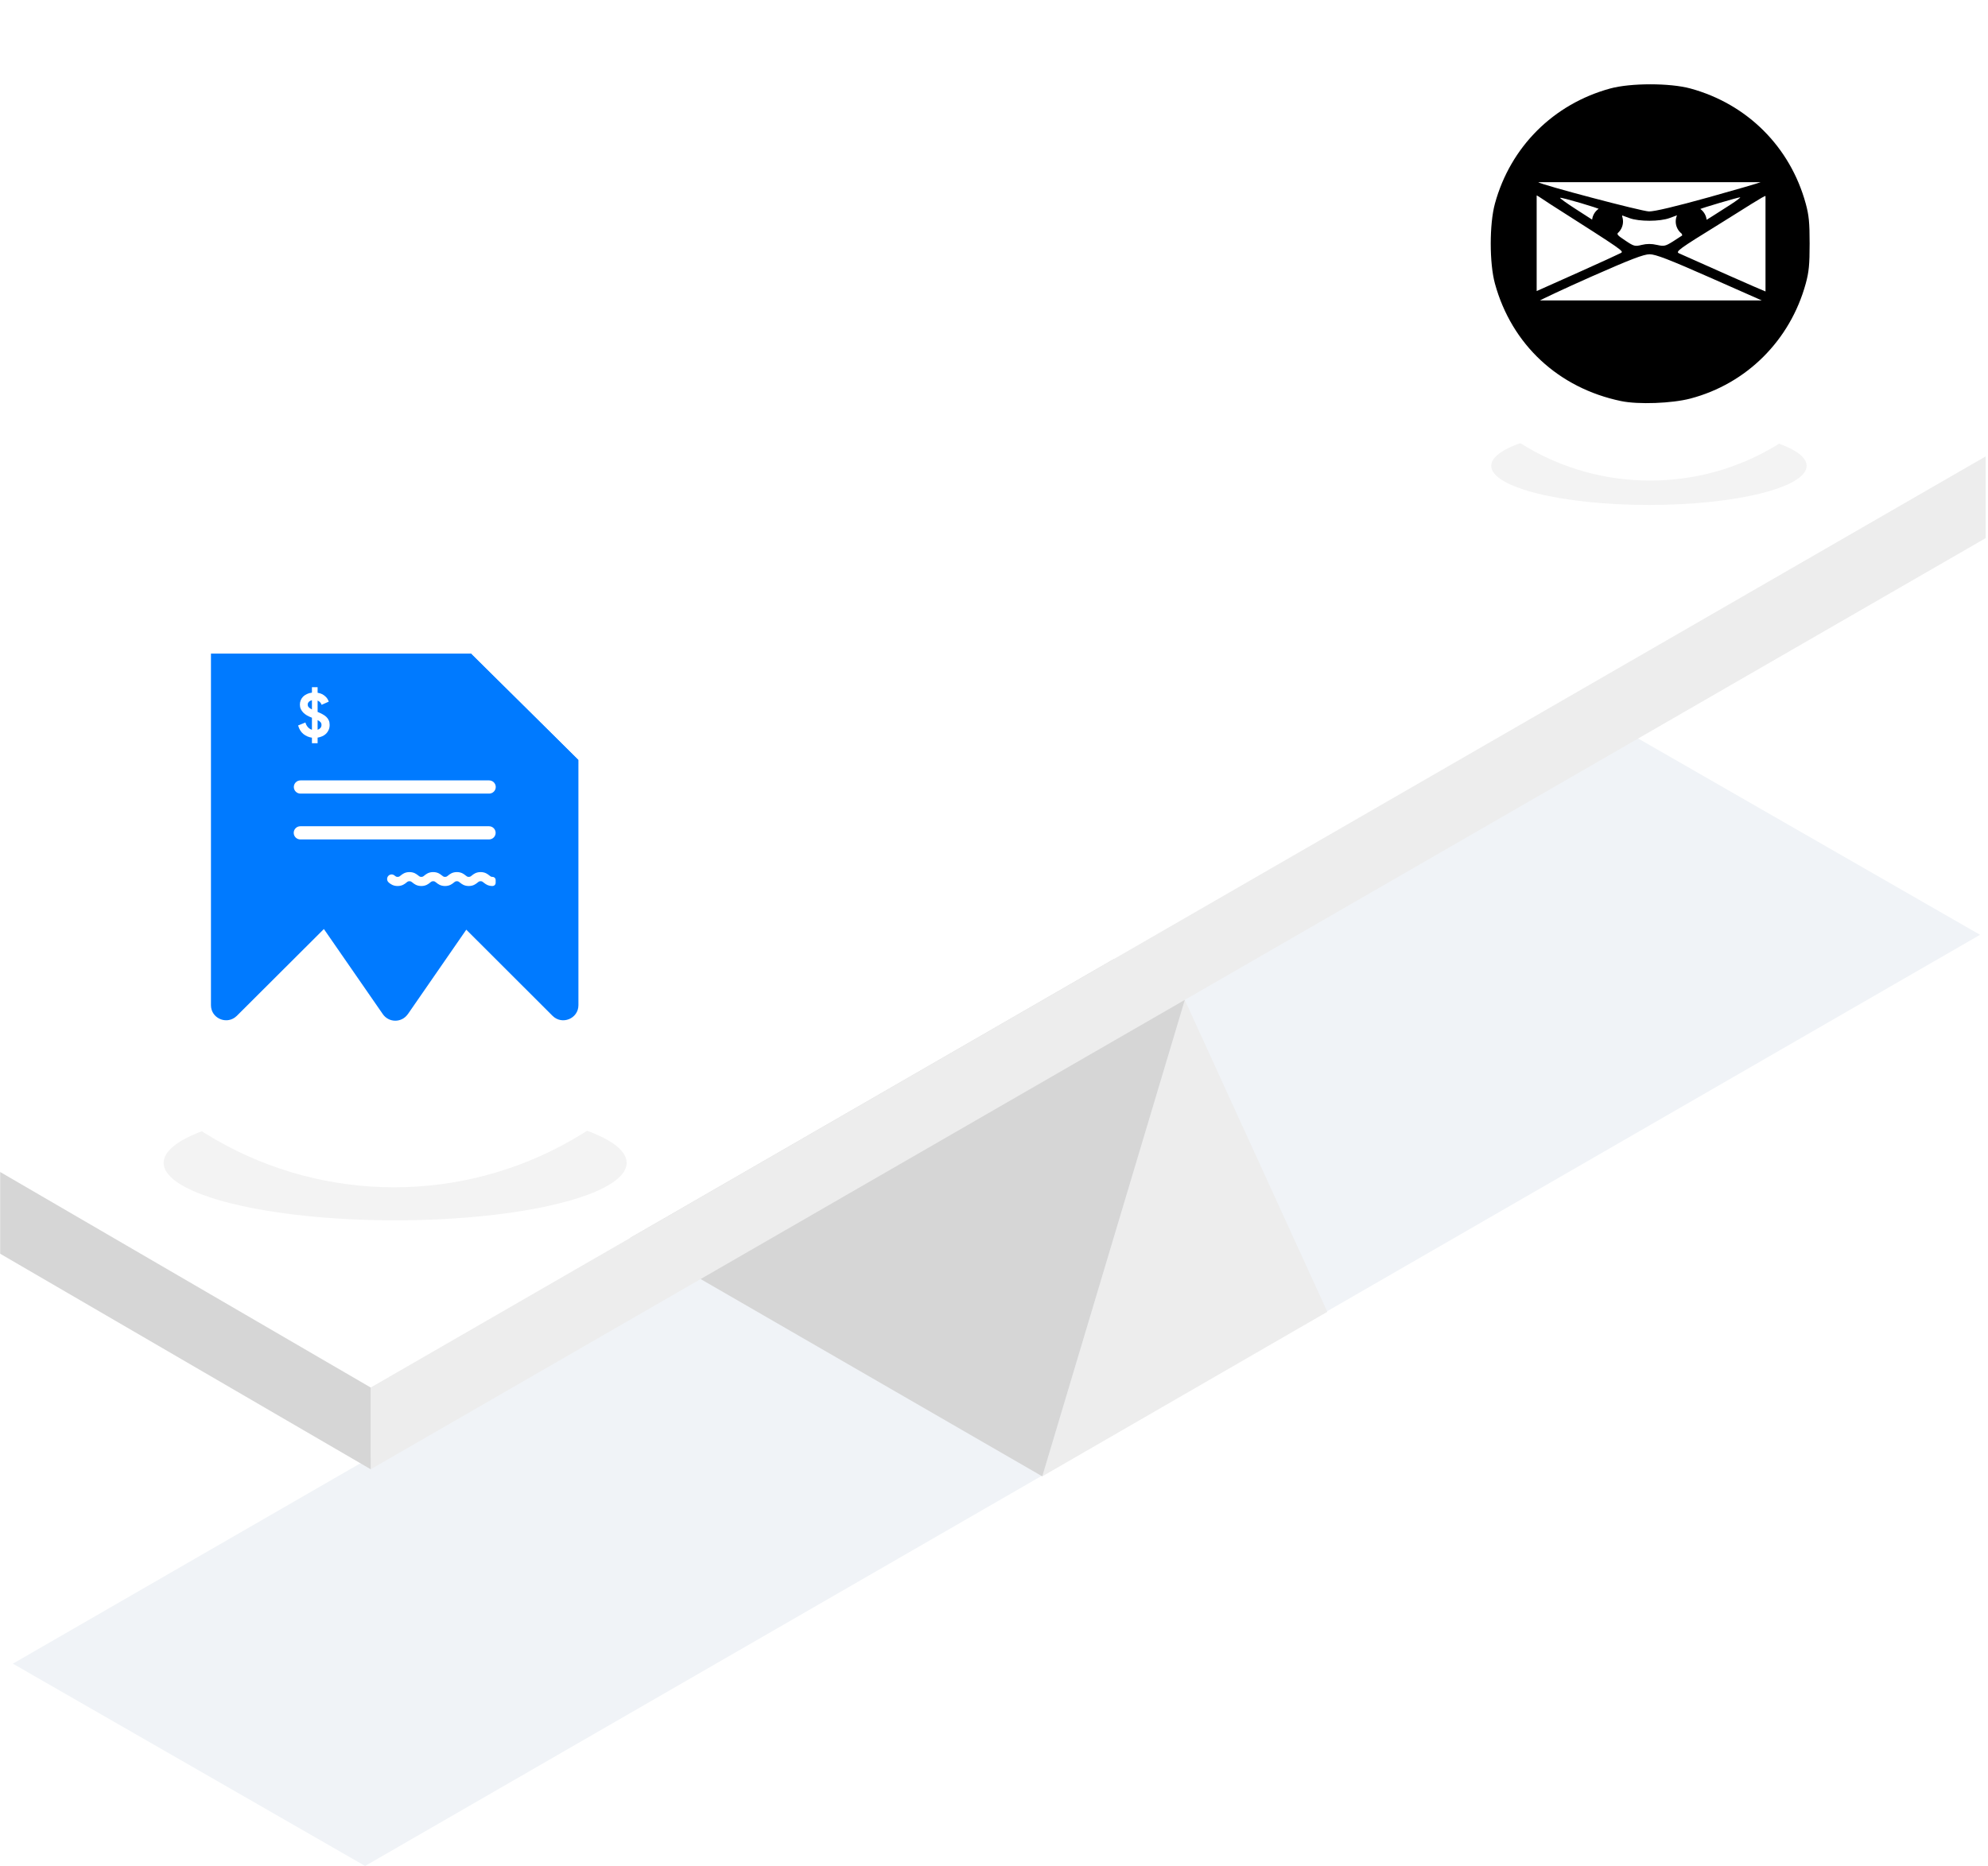 <svg width="588" height="552" viewBox="0 0 588 552" fill="none" xmlns="http://www.w3.org/2000/svg">
<path d="M3.805 492.161L481.46 216.707L585.644 276.541L107.988 552L3.805 492.161Z" fill="#F0F3F7"/>
<path d="M392.587 388.069L350.435 295.821L308.282 436.747L392.587 388.069Z" fill="#EDEDED"/>
<path d="M350.436 295.821L221.01 221.069L178.858 361.994L308.283 436.747L350.436 295.821Z" fill="#D6D6D6"/>
<path d="M0.051 346.711L109.65 410.471L587.31 135.017L477.711 71.252L137.137 267.654L93.811 292.637L54.771 315.155L9.344 341.354L0.051 346.711Z" fill="white"/>
<path d="M109.65 410.466L587.31 135.012V159.195L109.65 434.65V410.466Z" fill="#EDEDED"/>
<path d="M0.051 346.707L109.649 410.471V434.65L0.051 370.89V346.707Z" fill="#D6D6D6"/>
<g opacity="0.05" filter="url(#filter0_f_11013_5982)">
<ellipse cx="116.875" cy="344.008" rx="68.466" ry="16.997" fill="black"/>
</g>
<g filter="url(#filter1_i_11013_5982)">
<circle cx="116.55" cy="247.425" r="105.812" fill="white"/>
</g>
<g clip-path="url(#clip0_11013_5982)">
<path d="M171.081 235.236V224.857L154.499 208.427L139.19 193.343H62.397V297.364C62.397 301.064 66.585 303.038 69.44 301.019C69.658 300.868 69.862 300.698 70.049 300.511L95.797 274.83L113.24 300.027C113.647 300.614 114.189 301.095 114.821 301.429C115.453 301.764 116.157 301.943 116.873 301.951C117.589 301.959 118.296 301.796 118.936 301.476C119.575 301.155 120.128 300.687 120.548 300.11C120.571 300.078 120.601 300.059 120.623 300.027L137.901 275.05L137.89 275.038L137.907 275.018L163.43 300.511C166.257 303.323 171.081 301.336 171.081 297.364V235.238V235.236Z" fill="#007AFF"/>
<path d="M139.246 193.271L171.081 224.835H148.913C146.354 224.836 143.899 223.828 142.087 222.031C140.275 220.233 139.253 217.795 139.246 215.249V193.271Z" fill="#007AFF"/>
<g filter="url(#filter2_d_11013_5982)">
<path d="M139.246 193.271L171.081 224.835H148.913C146.354 224.836 143.899 223.828 142.087 222.031C140.275 220.233 139.253 217.795 139.246 215.249V193.271Z" fill="#007AFF"/>
</g>
<path d="M144.67 230.864H88.87C87.787 230.864 86.908 231.738 86.908 232.816C86.908 233.893 87.787 234.767 88.87 234.767H144.67C145.753 234.767 146.631 233.893 146.631 232.816C146.631 231.738 145.753 230.864 144.67 230.864Z" fill="white"/>
<path d="M144.635 244.426H88.836C87.752 244.426 86.874 245.3 86.874 246.378C86.874 247.455 87.752 248.329 88.836 248.329H144.635C145.719 248.329 146.597 247.455 146.597 246.378C146.597 245.3 145.719 244.426 144.635 244.426Z" fill="white"/>
<path fill-rule="evenodd" clip-rule="evenodd" d="M146.325 261.829C146.238 261.917 146.134 261.986 146.02 262.034C145.906 262.081 145.783 262.106 145.66 262.107C144.312 262.107 143.564 261.503 143.07 261.102C142.694 260.802 142.56 260.691 142.153 260.691C141.746 260.691 141.606 260.802 141.235 261.102C140.739 261.503 139.991 262.107 138.646 262.107C137.3 262.107 136.551 261.503 136.055 261.102C135.678 260.802 135.544 260.691 135.137 260.691C134.73 260.691 134.593 260.802 134.22 261.102C133.726 261.503 132.978 262.107 131.63 262.107C130.283 262.107 129.537 261.503 129.041 261.102C128.664 260.802 128.531 260.691 128.124 260.691C127.717 260.691 127.577 260.802 127.204 261.104C126.71 261.503 125.962 262.107 124.615 262.107C123.268 262.107 122.521 261.503 122.026 261.102C121.649 260.802 121.515 260.691 121.108 260.691C120.701 260.691 120.562 260.802 120.189 261.104C119.695 261.503 118.947 262.107 117.599 262.107C116.252 262.107 115.504 261.503 115.01 261.104C114.787 260.927 114.625 260.685 114.546 260.413C114.467 260.14 114.475 259.85 114.569 259.582C114.657 259.321 114.823 259.093 115.047 258.93C115.27 258.768 115.538 258.678 115.815 258.674C116.132 258.678 116.439 258.79 116.682 258.993C117.059 259.293 117.192 259.405 117.599 259.405C118.006 259.405 118.146 259.293 118.517 258.993C119.013 258.594 119.761 257.988 121.108 257.988C122.455 257.988 123.202 258.592 123.697 258.993C124.074 259.293 124.208 259.405 124.615 259.405C125.022 259.405 125.161 259.293 125.533 258.993C126.028 258.592 126.776 257.988 128.124 257.988C129.471 257.988 130.217 258.592 130.713 258.993C131.09 259.293 131.223 259.405 131.63 259.405C132.037 259.405 132.177 259.293 132.548 258.993C133.044 258.594 133.792 257.988 135.137 257.988C136.483 257.988 137.233 258.594 137.728 258.993C138.105 259.293 138.239 259.405 138.646 259.405C139.053 259.405 139.191 259.293 139.562 258.993C140.057 258.594 140.805 257.988 142.153 257.988C143.5 257.988 144.246 258.594 144.742 258.993C145.119 259.293 145.253 259.405 145.66 259.405C145.784 259.405 145.908 259.43 146.023 259.478C146.138 259.526 146.243 259.596 146.33 259.685C146.418 259.773 146.487 259.878 146.534 259.993C146.58 260.108 146.603 260.232 146.602 260.356V261.156C146.602 261.408 146.503 261.65 146.325 261.829Z" fill="white"/>
<path d="M92.263 218.231C91.321 218.094 90.479 217.731 89.738 217.144C89.009 216.557 88.488 215.713 88.174 214.613L90.341 213.732C90.466 214.232 90.699 214.682 91.038 215.082C91.377 215.469 91.785 215.738 92.263 215.888V212.326L92.093 212.251C91.629 212.077 91.189 211.87 90.774 211.633C90.372 211.395 90.014 211.121 89.7 210.808C89.399 210.496 89.154 210.146 88.965 209.758C88.789 209.359 88.701 208.915 88.701 208.428C88.701 207.978 88.783 207.553 88.946 207.153C89.11 206.753 89.342 206.397 89.644 206.084C89.958 205.772 90.335 205.516 90.774 205.316C91.214 205.103 91.71 204.966 92.263 204.903V203.291H93.94V204.941C94.442 205.016 94.876 205.147 95.24 205.335C95.617 205.522 95.937 205.741 96.201 205.991C96.478 206.228 96.697 206.484 96.861 206.759C97.024 207.034 97.15 207.303 97.238 207.565L95.127 208.503C95.039 208.253 94.901 208.015 94.713 207.79C94.524 207.565 94.267 207.384 93.94 207.247V210.602C94.48 210.827 94.97 211.058 95.41 211.295C95.85 211.533 96.226 211.802 96.54 212.102C96.855 212.401 97.093 212.745 97.257 213.132C97.42 213.507 97.501 213.945 97.501 214.445C97.501 215.007 97.401 215.507 97.2 215.944C97.011 216.382 96.754 216.756 96.427 217.069C96.101 217.381 95.718 217.631 95.278 217.819C94.851 218.006 94.405 218.137 93.94 218.212V219.862H92.263V218.231ZM91.019 208.428C91.019 208.727 91.113 208.99 91.302 209.215C91.503 209.427 91.823 209.646 92.263 209.871V207.134C91.886 207.234 91.585 207.397 91.358 207.622C91.132 207.846 91.019 208.115 91.019 208.428ZM95.089 214.463C95.089 214.138 95.001 213.87 94.826 213.657C94.65 213.445 94.355 213.232 93.94 213.02V215.888C94.279 215.776 94.555 215.601 94.769 215.363C94.983 215.113 95.089 214.813 95.089 214.463Z" fill="white"/>
</g>
<g opacity="0.05" filter="url(#filter3_f_11013_5982)">
<ellipse cx="487.717" cy="137.803" rx="46.641" ry="11.579" fill="black"/>
</g>
<g filter="url(#filter4_i_11013_5982)">
<circle cx="488.065" cy="72.081" r="72.081" fill="white"/>
</g>
<path d="M504.802 65.519C504.802 66.733 504.319 67.896 503.46 68.754C502.6 69.612 501.435 70.094 500.219 70.094C499.004 70.094 497.838 69.612 496.979 68.754C496.12 67.896 495.637 66.733 495.637 65.519C495.637 64.306 496.12 63.142 496.979 62.285C497.838 61.427 499.004 60.945 500.219 60.945C501.435 60.945 502.6 61.427 503.46 62.285C504.319 63.142 504.802 64.306 504.802 65.519ZM480.046 65.519C480.046 66.12 479.928 66.715 479.697 67.271C479.467 67.826 479.129 68.33 478.704 68.755C478.278 69.18 477.773 69.517 477.216 69.747C476.66 69.977 476.064 70.096 475.462 70.096C474.86 70.096 474.264 69.977 473.707 69.747C473.151 69.517 472.646 69.18 472.22 68.755C471.794 68.33 471.457 67.826 471.226 67.271C470.996 66.715 470.877 66.12 470.877 65.519C470.877 64.305 471.36 63.141 472.22 62.283C473.08 61.425 474.246 60.943 475.462 60.943C476.678 60.943 477.844 61.425 478.704 62.283C479.563 63.141 480.046 64.305 480.046 65.519ZM479.495 118.654C460.944 114.802 447.106 101.924 442.165 83.904C440.508 77.864 440.508 66.258 442.165 60.218C446.767 43.444 459.46 30.773 476.259 26.179C482.314 24.525 493.936 24.525 499.991 26.179C516.79 30.773 529.487 43.444 534.085 60.214C535.03 63.648 535.243 65.834 535.243 72.059C535.243 78.284 535.03 80.469 534.089 83.904C529.483 100.689 516.613 113.521 499.991 117.899C494.515 119.342 484.574 119.707 479.495 118.654ZM505.637 82.045C493.641 76.748 489.676 75.219 487.92 75.219C486.165 75.219 482.279 76.712 470.676 81.837C462.444 85.476 455.606 88.754 455.48 88.872H521.081L505.637 82.045ZM466.767 80.626C473.149 77.761 478.814 75.175 479.35 74.873C480.365 74.303 480.676 74.519 458.543 60.402C456.338 58.995 454.515 57.659 454.507 57.848V86.105C458.598 84.288 462.684 82.461 466.767 80.626ZM522.192 72.004V58.017C522.192 57.584 515.593 61.919 508.428 66.349C496.617 73.635 495.511 74.444 496.601 74.936C501.897 77.337 521.877 86.184 522.192 86.223V72.004ZM490.031 72.436C492.176 72.927 492.562 72.845 494.857 71.403C496.231 70.538 497.436 69.756 497.538 69.665C497.641 69.571 497.342 68.954 496.881 68.29C496.416 67.63 496.034 66.325 496.034 65.386V63.688L493.794 64.513C490.936 65.562 484.818 65.574 481.983 64.533L479.795 63.727L479.846 65.504C479.873 66.525 479.499 67.716 478.96 68.314C478.046 69.32 478.094 69.398 480.731 71.167C483.251 72.865 483.586 72.955 485.574 72.452C487.037 72.087 488.567 72.084 490.031 72.444V72.436ZM473.377 62.022C472.964 61.577 461.684 58.272 461.436 58.52C461.318 58.638 463.421 60.147 466.106 61.876L470.988 65.02L472.326 63.668C473.058 62.929 473.535 62.187 473.381 62.017L473.377 62.022ZM511.802 60.556C513.664 59.353 514.952 58.374 514.668 58.374C514.058 58.374 503.341 61.534 502.751 61.888C502.527 62.022 502.881 62.788 503.538 63.59L504.735 65.044L506.586 63.892C507.597 63.255 509.948 61.754 511.806 60.552L511.802 60.556ZM505.361 58.374C513.668 56.056 520.585 54.043 520.731 53.898H454.972C455.708 54.633 485.598 62.525 487.739 62.552C489.353 62.572 495.668 61.074 505.361 58.374Z" fill="black"/>
<defs>
<filter id="filter0_f_11013_5982" x="38.408" y="317.011" width="156.933" height="53.994" filterUnits="userSpaceOnUse" color-interpolation-filters="sRGB">
<feFlood flood-opacity="0" result="BackgroundImageFix"/>
<feBlend mode="normal" in="SourceGraphic" in2="BackgroundImageFix" result="shape"/>
<feGaussianBlur stdDeviation="5" result="effect1_foregroundBlur_11013_5982"/>
</filter>
<filter id="filter1_i_11013_5982" x="10.738" y="139.613" width="211.623" height="213.623" filterUnits="userSpaceOnUse" color-interpolation-filters="sRGB">
<feFlood flood-opacity="0" result="BackgroundImageFix"/>
<feBlend mode="normal" in="SourceGraphic" in2="BackgroundImageFix" result="shape"/>
<feColorMatrix in="SourceAlpha" type="matrix" values="0 0 0 0 0 0 0 0 0 0 0 0 0 0 0 0 0 0 127 0" result="hardAlpha"/>
<feOffset dy="-2"/>
<feGaussianBlur stdDeviation="7.5"/>
<feComposite in2="hardAlpha" operator="arithmetic" k2="-1" k3="1"/>
<feColorMatrix type="matrix" values="0 0 0 0 0 0 0 0 0 0 0 0 0 0 0 0 0 0 0.1 0"/>
<feBlend mode="normal" in2="shape" result="effect1_innerShadow_11013_5982"/>
</filter>
<filter id="filter2_d_11013_5982" x="137.246" y="192.271" width="35.834" height="35.565" filterUnits="userSpaceOnUse" color-interpolation-filters="sRGB">
<feFlood flood-opacity="0" result="BackgroundImageFix"/>
<feColorMatrix in="SourceAlpha" type="matrix" values="0 0 0 0 0 0 0 0 0 0 0 0 0 0 0 0 0 0 127 0" result="hardAlpha"/>
<feOffset dy="1"/>
<feGaussianBlur stdDeviation="1"/>
<feColorMatrix type="matrix" values="0 0 0 0 0 0 0 0 0 0 0 0 0 0 0 0 0 0 0.15 0"/>
<feBlend mode="normal" in2="BackgroundImageFix" result="effect1_dropShadow_11013_5982"/>
<feBlend mode="normal" in="SourceGraphic" in2="effect1_dropShadow_11013_5982" result="shape"/>
</filter>
<filter id="filter3_f_11013_5982" x="431.076" y="116.224" width="113.282" height="43.157" filterUnits="userSpaceOnUse" color-interpolation-filters="sRGB">
<feFlood flood-opacity="0" result="BackgroundImageFix"/>
<feBlend mode="normal" in="SourceGraphic" in2="BackgroundImageFix" result="shape"/>
<feGaussianBlur stdDeviation="5" result="effect1_foregroundBlur_11013_5982"/>
</filter>
<filter id="filter4_i_11013_5982" x="415.983" y="-2" width="144.163" height="146.163" filterUnits="userSpaceOnUse" color-interpolation-filters="sRGB">
<feFlood flood-opacity="0" result="BackgroundImageFix"/>
<feBlend mode="normal" in="SourceGraphic" in2="BackgroundImageFix" result="shape"/>
<feColorMatrix in="SourceAlpha" type="matrix" values="0 0 0 0 0 0 0 0 0 0 0 0 0 0 0 0 0 0 127 0" result="hardAlpha"/>
<feOffset dy="-2"/>
<feGaussianBlur stdDeviation="7.5"/>
<feComposite in2="hardAlpha" operator="arithmetic" k2="-1" k3="1"/>
<feColorMatrix type="matrix" values="0 0 0 0 0 0 0 0 0 0 0 0 0 0 0 0 0 0 0.1 0"/>
<feBlend mode="normal" in2="shape" result="effect1_innerShadow_11013_5982"/>
</filter>
<clipPath id="clip0_11013_5982">
<rect width="108.684" height="108.684" fill="white" transform="translate(62.397 193.271)"/>
</clipPath>
</defs>
</svg>
